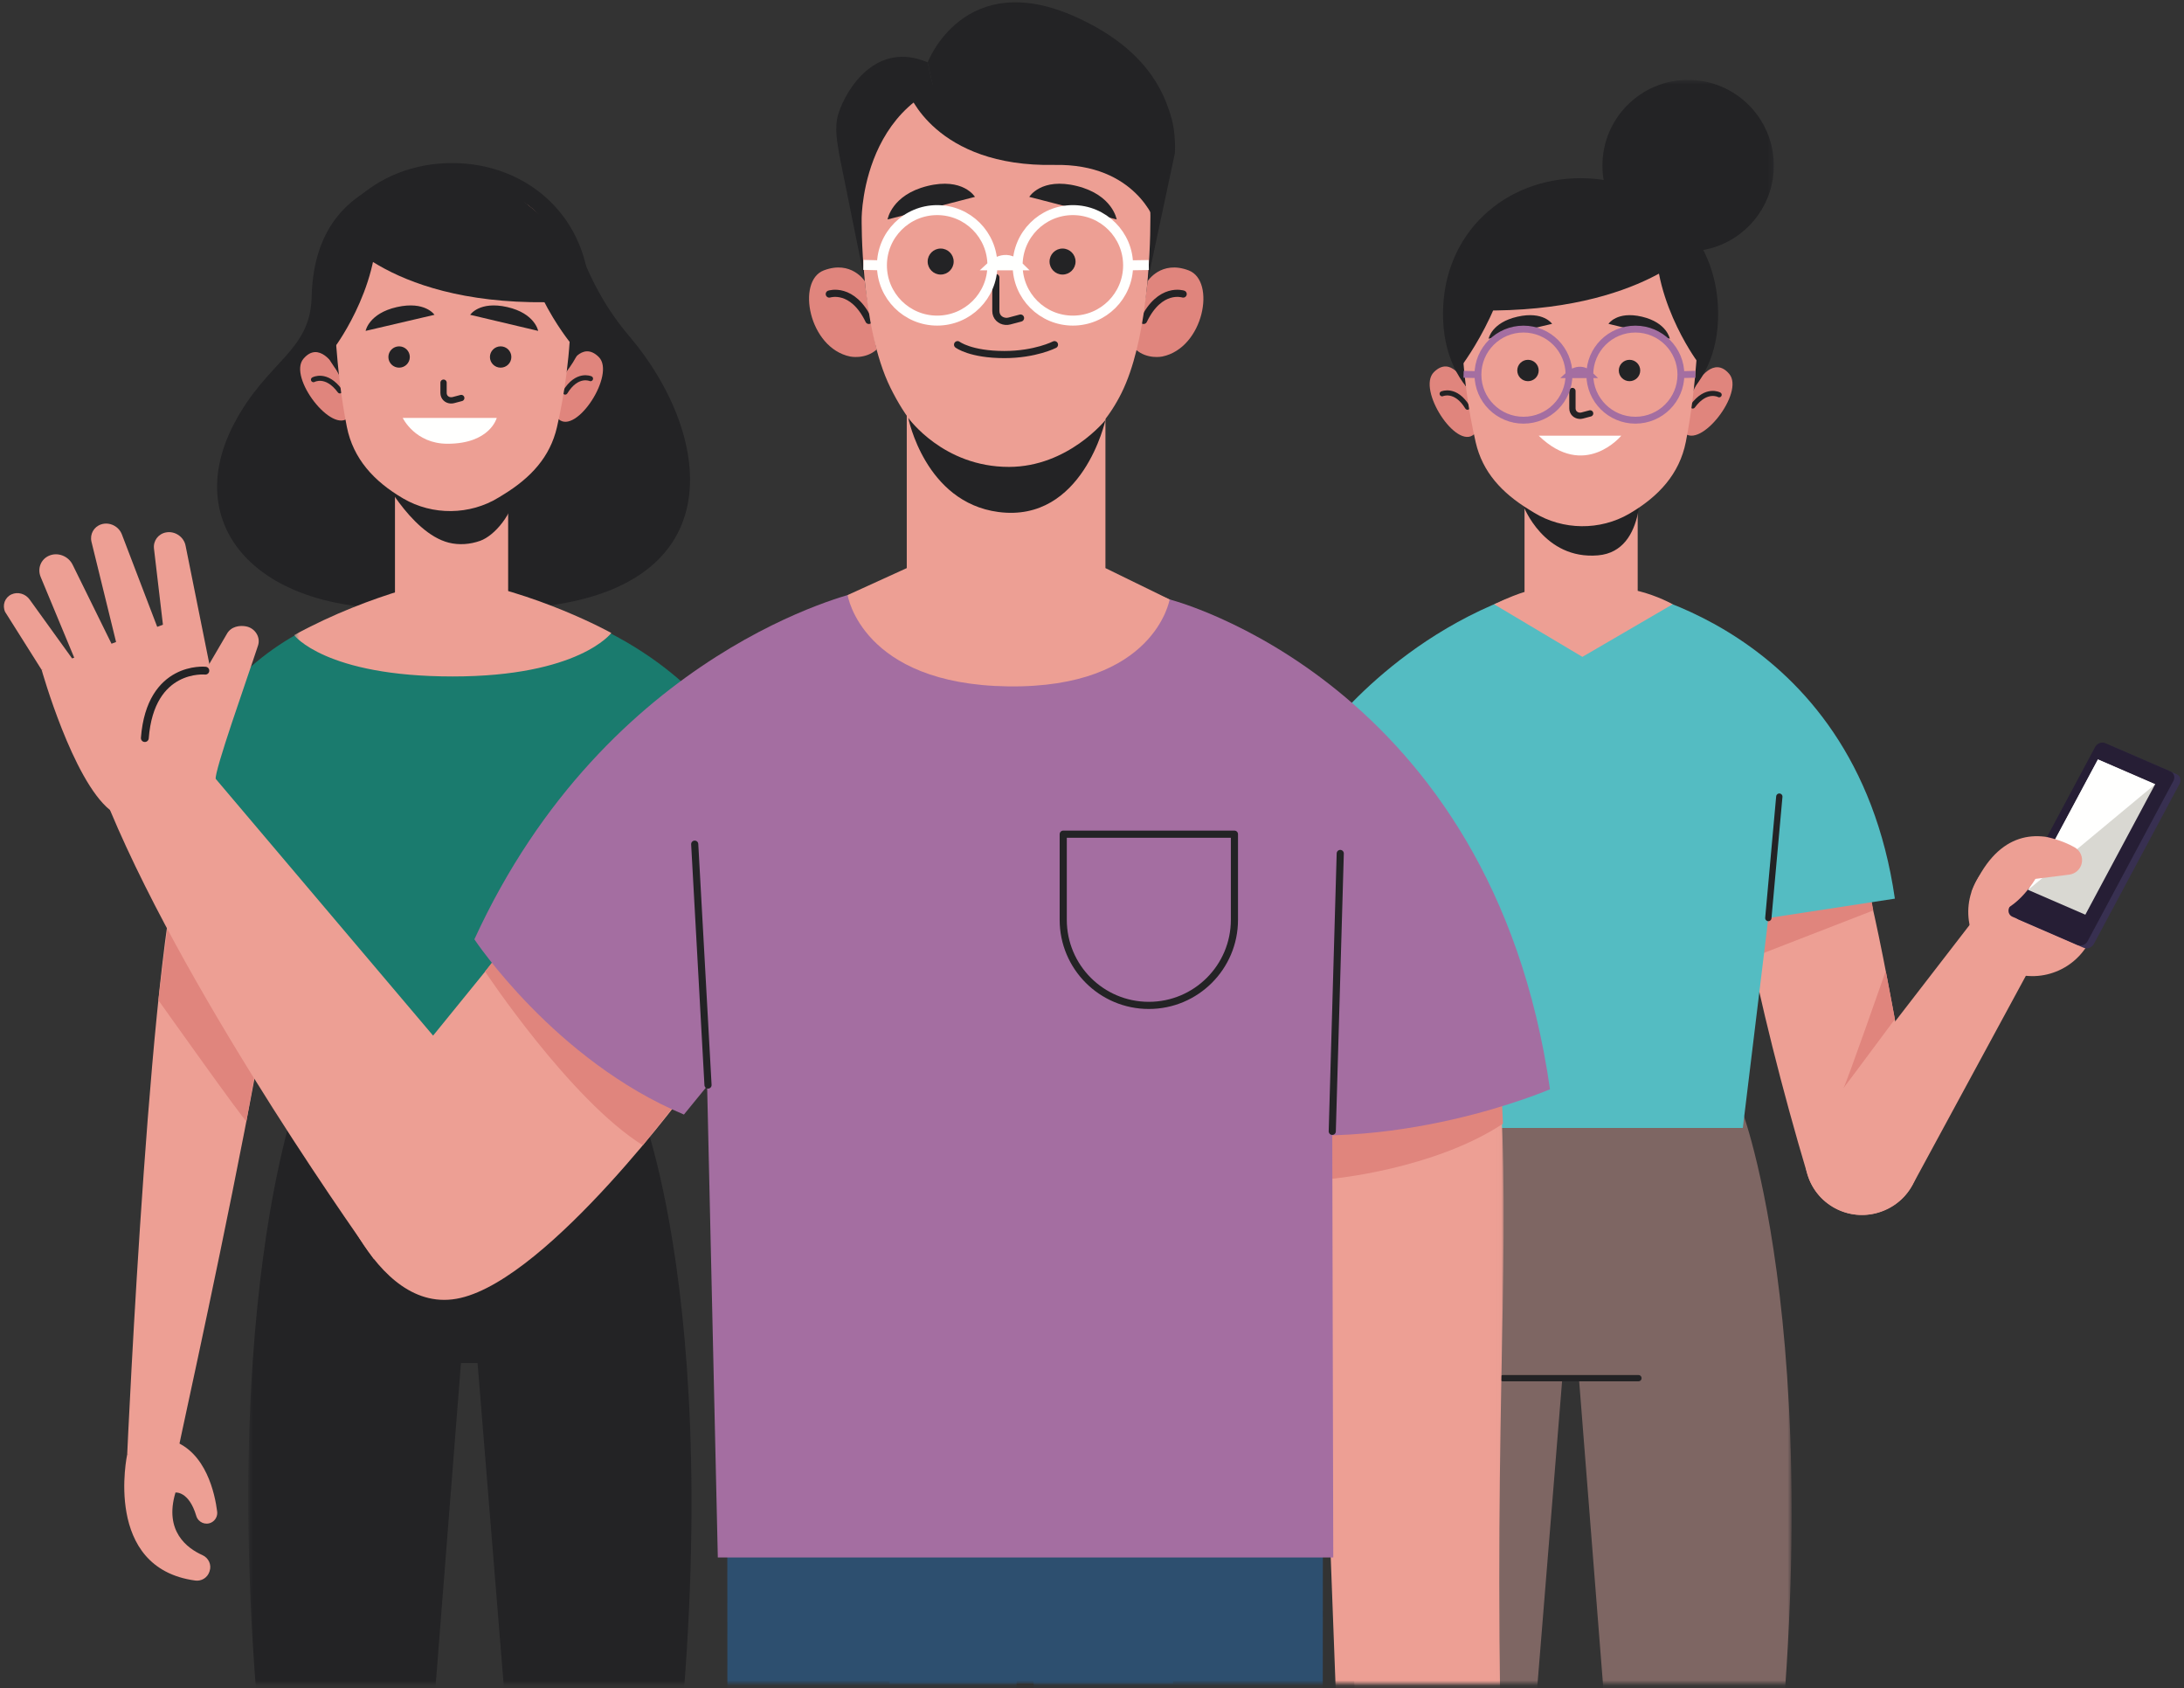<?xml version="1.0" encoding="UTF-8"?>
<svg width="427px" height="330px" viewBox="0 0 427 330" version="1.1" xmlns="http://www.w3.org/2000/svg" xmlns:xlink="http://www.w3.org/1999/xlink">
    <rect x="0" y="0" width="427" height="330" fill="#333333" stroke="none"/>
    <!-- Generator: Sketch 60.1 (88133) - https://sketch.com -->
    <title>Group</title>
    <desc>Created with Sketch.</desc>
    <defs>
        <polygon id="path-1" points="0.627 0.722 87.286 0.722 87.286 117.101 0.627 117.101"></polygon>
        <polygon id="path-3" points="0.54 0.619 298.806 0.619 298.806 314.101 0.54 314.101"></polygon>
        <polygon id="path-5" points="0.498 0.976 236.983 0.976 236.983 217.101 0.498 217.101"></polygon>
    </defs>
    <g id="Page-1" stroke="none" stroke-width="1" fill="none" fill-rule="evenodd">
        <g id="2480559" transform="translate(-174, -105)">
            <g id="Group" transform="translate(174.759, 105)">
                <g id="Group-26" transform="translate(262.241, 212)">
                    <mask id="mask-2" fill="white">
                        <use xlink:href="#path-1"></use>
                    </mask>
                    <g id="Clip-25"></g>
                    <path d="M77.745,5.582 L41.243,0.722 L41.528,4.347 L10.319,8.502 C10.319,8.502 -9.797,58.972 7.932,169.967 L33.319,169.967 L42.455,57.418 L45.701,57.418 L54.55,169.967 L79.937,169.967 C97.666,58.972 77.745,5.582 77.745,5.582" id="Fill-24" fill="#7E6663" mask="url(#mask-2)"></path>
                </g>
                <line x1="293.09" y1="269.418" x2="319.576" y2="269.418" id="Stroke-27" stroke="#232325" stroke-width="1.233" stroke-linecap="round" stroke-linejoin="round"></line>
                <path d="M361.302,164.341 C358.179,159.356 340.637,159.532 339.711,159.424 C334.969,158.868 342.752,196.604 352.617,229.591 C354.509,235.915 361.467,239.209 367.544,236.632 C367.61,236.604 367.675,236.576 367.741,236.549 C372.549,234.512 375.284,229.408 374.317,224.277 C369.625,199.387 364.913,170.104 361.302,164.341" id="Fill-28" fill="#ED9F94"></path>
                <polyline id="Fill-29" fill="#E0857D" points="365.483 177.986 343.086 186.677 340.986 176.051 364.178 170.266 365.483 177.986"></polyline>
                <path d="M369.713,199.245 C369.713,199.245 359.103,213.494 359.609,212.839 C360.114,212.184 367.929,189.812 367.929,189.812 L369.713,199.245" id="Fill-30" fill="#E0857D"></path>
                <path d="M384.883,180.093 L354.471,219.496 C350.478,224.669 351.753,232.149 357.235,235.708 C362.707,239.26 370.046,237.393 373.154,231.657 L398.469,184.952 L384.883,180.093" id="Fill-31" fill="#ED9F94"></path>
                <path d="M392.754,190.211 C386.161,188.081 382.543,181.011 384.673,174.417 C386.803,167.824 393.874,164.207 400.467,166.336 C407.06,168.466 410.678,175.537 408.548,182.13 C406.418,188.724 399.347,192.341 392.754,190.211" id="Fill-32" fill="#ED9F94"></path>
                <path d="M405.758,170.732 C405.758,170.732 409.191,167.168 403.1,164.67 C397.01,162.172 389.48,162.745 384.673,174.417 L405.758,170.732" id="Fill-33" fill="#ED9F94"></path>
                <path d="M412.067,145.831 L424.801,151.352 C425.509,151.659 425.767,152.499 425.376,153.228 L408.625,184.519 C408.235,185.247 407.344,185.59 406.636,185.282 L393.902,179.762 C393.193,179.454 392.936,178.614 393.325,177.886 L410.077,146.595 C410.468,145.866 411.359,145.524 412.067,145.831" id="Fill-34" fill="#383051"></path>
                <path d="M410.851,145.277 L423.584,150.798 C424.293,151.105 424.551,151.945 424.16,152.674 L407.408,183.964 C407.019,184.693 406.128,185.035 405.419,184.728 L392.686,179.207 C391.977,178.9 391.719,178.061 392.11,177.331 L408.861,146.041 C409.251,145.312 410.142,144.97 410.851,145.277" id="Fill-35" fill="#261E35"></path>
                <polyline id="Fill-36" fill="#D9D8D2" points="409.414 148.461 420.603 153.311 406.95 178.813 395.762 173.963 409.414 148.461"></polyline>
                <polyline id="Fill-37" fill="#FFFFFE" points="420.603 153.311 395.762 173.963 409.414 148.461 420.603 153.311"></polyline>
                <path d="M399.444,163.631 C399.444,163.631 402.279,164.184 404.838,165.634 C405.966,166.272 406.543,167.573 406.231,168.831 C405.945,169.978 404.985,170.83 403.813,170.978 L397.193,171.813 C397.193,171.813 393.738,177.767 389.226,178.435 L393.365,167.982 L399.444,163.631" id="Fill-38" fill="#ED9F94"></path>
                <path d="M314.9,114.721 C314.169,114.716 361.846,121.318 369.713,175.676 L344.973,179.466 L339.986,220.502 L270.969,220.502 L257.267,144.683 C257.267,144.683 272.558,122.769 300.948,114.721 L314.9,114.721" id="Fill-39" fill="#54BCC2"></path>
                <line x1="344.973" y1="179.466" x2="347.12" y2="155.732" id="Stroke-40" stroke="#232325" stroke-width="1.233" stroke-linecap="round" stroke-linejoin="round"></line>
                <path d="M319.431,115.498 L319.431,96.617 L297.305,96.617 L297.305,115.72 C296.173,116.058 294.287,116.74 291.361,118.13 L308.617,128.41 L326.26,118.13 C326.26,118.13 323.459,116.501 319.431,115.498" id="Fill-41" fill="#ED9F94"></path>
                <path d="M297.1,98.923 C297.1,98.923 301.073,109.475 311.681,108.564 C321.431,107.727 319.879,93.104 319.879,93.104 L297.1,98.923" id="Fill-42" fill="#232325"></path>
                <path d="M287.45,84.891 C283.982,88.037 276.227,76.105 279.578,72.755 C282.929,69.406 285.486,74.661 285.486,74.661 L286.982,78.223 L288.11,83.046 L288.378,84.31 L287.45,84.891" id="Fill-43" fill="#E0857D"></path>
                <path d="M281.197,76.982 C281.197,76.982 283.822,75.801 286.154,79.606" id="Stroke-44" stroke="#232325" stroke-width="0.993" stroke-linecap="round" stroke-linejoin="round"></path>
                <path d="M328.463,84.529 C331.653,87.957 340.389,76.724 337.333,73.103 C334.278,69.481 331.286,74.502 331.286,74.502 L329.494,77.924 L327.961,82.635 L327.587,83.871 L328.463,84.529" id="Fill-45" fill="#E0857D"></path>
                <path d="M335.362,77.177 C335.362,77.177 332.847,75.778 330.2,79.373" id="Stroke-46" stroke="#232325" stroke-width="0.993" stroke-linecap="round" stroke-linejoin="round"></path>
                <path d="M281.367,61.374 C281.367,77.168 293.409,84.657 308.264,84.657 C323.118,84.657 335.159,77.168 335.159,61.374 C335.159,45.579 323.118,34.834 308.264,34.834 C293.409,34.834 281.367,45.579 281.367,61.374" id="Fill-47" fill="#232325"></path>
                <path d="M285.023,62.472 C285.023,72.168 286.393,80.535 287.76,86.474 C289.099,92.288 292.866,96.351 298.191,99.621 L299.16,100.217 C304.794,103.677 312.072,103.758 317.792,100.423 C323.561,97.06 327.6,92.626 328.843,86.387 C331.104,75.04 331.351,62.472 331.351,62.472 C331.351,62.472 333.502,37.996 308.518,38.471 C283.532,38.947 285.023,62.472 285.023,62.472" id="Fill-48" fill="#ED9F94"></path>
                <path d="M306.671,76.441 L306.671,79.828 C306.671,80.028 306.709,80.221 306.78,80.397 C307.058,81.089 307.857,81.421 308.579,81.229 L310.132,80.817" id="Stroke-49" stroke="#232325" stroke-width="1.232" stroke-linecap="round" stroke-linejoin="round"></path>
                <path d="M302.698,63.307 L290.281,66.217 C290.281,66.217 290.846,63.057 295.925,61.908 C301.005,60.76 302.698,63.307 302.698,63.307" id="Fill-50" fill="#232325"></path>
                <path d="M313.719,63.307 L325.708,66.217 C325.708,66.217 325.163,63.057 320.258,61.908 C315.354,60.76 313.719,63.307 313.719,63.307" id="Fill-51" fill="#232325"></path>
                <path d="M300.074,72.428 C300.074,73.581 299.137,74.516 297.981,74.516 C296.824,74.516 295.887,73.581 295.887,72.428 C295.887,71.274 296.824,70.339 297.981,70.339 C299.137,70.339 300.074,71.274 300.074,72.428" id="Fill-52" fill="#232325"></path>
                <path d="M319.927,72.428 C319.927,73.581 318.989,74.516 317.833,74.516 C316.676,74.516 315.738,73.581 315.738,72.428 C315.738,71.274 316.676,70.339 317.833,70.339 C318.989,70.339 319.927,71.274 319.927,72.428" id="Fill-53" fill="#232325"></path>
                <path d="M300.074,85.171 L316.223,85.171 C316.223,85.171 309.066,93.878 300.074,85.171" id="Fill-54" fill="#FFFFFE"></path>
                <path d="M306.004,73.239 C306.004,78.157 302.018,82.144 297.1,82.144 C292.182,82.144 288.195,78.157 288.195,73.239 C288.195,68.321 292.182,64.334 297.1,64.334 C302.018,64.334 306.004,68.321 306.004,73.239 Z M327.88,73.239 C327.88,78.157 323.894,82.144 318.976,82.144 C314.058,82.144 310.07,78.157 310.07,73.239 C310.07,68.321 314.058,64.334 318.976,64.334 C323.894,64.334 327.88,68.321 327.88,73.239 Z M306.004,73.239 C306.004,73.239 308.113,71.27 310.07,73.239 L306.004,73.239 Z M288.195,73.239 L285.39,73.168 L288.195,73.239 Z M327.88,73.239 L330.702,73.168 L327.88,73.239 Z" id="Stroke-55" stroke="#A46EA1" stroke-width="1.342"></path>
                <path d="M331.029,70.587 C331.029,70.587 321.04,57.083 323.345,43.402 C323.345,43.402 330.759,47.133 332.69,56.763 C334.621,66.394 331.029,70.587 331.029,70.587" id="Fill-56" fill="#232325"></path>
                <path d="M285.006,71.502 C285.006,71.502 296.611,56.164 294.306,42.483 C294.306,42.483 286.257,47.133 284.326,56.763 C282.396,66.394 285.006,71.502 285.006,71.502" id="Fill-57" fill="#232325"></path>
                <path d="M330.192,48.79 C330.192,48.79 317.365,62.832 282.272,60.428 C282.272,60.428 287.646,39.823 304.653,37.628 C304.653,37.628 324.29,35.283 330.192,48.79" id="Fill-58" fill="#232325"></path>
                <g id="Group-62" transform="translate(47.241, 15)">
                    <mask id="mask-4" fill="white">
                        <use xlink:href="#path-3"></use>
                    </mask>
                    <g id="Clip-60"></g>
                    <path d="M298.806,17.374 C298.806,26.628 291.304,34.13 282.05,34.13 C272.796,34.13 265.294,26.628 265.294,17.374 C265.294,8.121 272.796,0.619 282.05,0.619 C291.304,0.619 298.806,8.121 298.806,17.374" id="Fill-59" fill="#232325" mask="url(#mask-4)"></path>
                    <path d="M77.506,202.544 L46.298,198.388 L46.583,194.764 L10.081,199.624 C10.081,199.624 -9.84,253.013 7.889,364.009 L33.276,364.009 L42.125,251.46 L45.37,251.46 L54.507,364.009 L79.893,364.009 C97.623,253.013 77.506,202.544 77.506,202.544" id="Fill-61" fill="#232325" mask="url(#mask-4)"></path>
                </g>
                <path d="M122.258,65.7 C118.034,60.73 114.652,54.934 111.778,46.799 C108.692,38.066 98.589,41.616 98.589,41.616 C98.589,41.616 90.17,30.785 77.501,34.558 C64.832,38.33 60.43,47.345 60.172,58.063 C59.913,68.782 51.483,70.458 44.991,82.857 C33.53,104.747 52.826,123.185 87.95,118.07 L87.997,117.729 C91.456,118.779 95.695,119.238 100.87,118.931 C143.066,116.425 138.994,85.389 122.258,65.7" id="Fill-63" fill="#232325"></path>
                <path d="M108.444,81.933 C111.912,85.078 119.666,73.147 116.315,69.797 C112.965,66.447 110.408,71.703 110.408,71.703 L108.912,75.264 L107.783,80.088 L107.515,81.351 L108.444,81.933" id="Fill-64" fill="#E0857D"></path>
                <path d="M114.696,74.023 C114.696,74.023 112.071,72.843 109.738,76.648" id="Stroke-65" stroke="#232325" stroke-width="0.993" stroke-linecap="round" stroke-linejoin="round"></path>
                <path d="M67.43,81.571 C64.24,84.999 55.504,73.766 58.56,70.145 C61.616,66.523 64.607,71.543 64.607,71.543 L66.399,74.966 L67.932,79.677 L68.306,80.913 L67.43,81.571" id="Fill-66" fill="#E0857D"></path>
                <path d="M60.531,74.219 C60.531,74.219 63.047,72.82 65.693,76.415" id="Stroke-67" stroke="#232325" stroke-width="0.993" stroke-linecap="round" stroke-linejoin="round"></path>
                <path d="M114.526,58.415 C114.526,74.209 102.484,81.699 87.63,81.699 C72.776,81.699 60.734,74.209 60.734,58.415 C60.734,42.621 72.776,31.876 87.63,31.876 C102.484,31.876 114.526,42.621 114.526,58.415" id="Fill-68" fill="#232325"></path>
                <polygon id="Fill-69" fill="#ED9F94" points="76.463 122.31 98.589 122.31 98.589 93.659 76.463 93.659"></polygon>
                <path d="M73.234,91.872 C73.234,91.872 79.393,104.164 86.97,106.083 C88.994,106.596 91.156,106.42 93.108,105.729 C95.96,104.717 99.576,100.465 100.191,95.761 L100.476,93.073 C100.476,93.073 86.993,100.414 73.234,91.872" id="Fill-70" fill="#232325"></path>
                <path d="M110.87,59.514 C110.87,69.21 109.501,77.577 108.133,83.515 C106.794,89.329 103.027,93.392 97.702,96.663 L96.733,97.258 C91.099,100.719 83.821,100.799 78.101,97.465 C72.332,94.102 68.293,89.667 67.05,83.429 C64.789,72.082 64.542,59.514 64.542,59.514 C64.542,59.514 62.391,35.037 87.376,35.513 C112.361,35.988 110.87,59.514 110.87,59.514" id="Fill-71" fill="#ED9F94"></path>
                <path d="M85.961,74.808 L85.961,76.82 C85.961,77.02 86,77.212 86.07,77.388 C86.348,78.078 87.147,78.408 87.869,78.217 L89.423,77.807" id="Stroke-72" stroke="#232325" stroke-width="1.23" stroke-linecap="round" stroke-linejoin="round"></path>
                <path d="M91.167,61.54 L104.459,64.686 C104.459,64.686 103.855,61.27 98.417,60.028 C92.979,58.787 91.167,61.54 91.167,61.54" id="Fill-73" fill="#232325"></path>
                <path d="M84.188,61.54 L70.724,64.686 C70.724,64.686 71.336,61.27 76.844,60.028 C82.352,58.787 84.188,61.54 84.188,61.54" id="Fill-74" fill="#232325"></path>
                <path d="M79.365,69.791 C79.365,70.94 78.427,71.873 77.271,71.873 C76.114,71.873 75.176,70.94 75.176,69.791 C75.176,68.641 76.114,67.708 77.271,67.708 C78.427,67.708 79.365,68.641 79.365,69.791" id="Fill-75" fill="#232325"></path>
                <path d="M99.217,69.791 C99.217,70.94 98.279,71.873 97.123,71.873 C95.966,71.873 95.029,70.94 95.029,69.791 C95.029,68.641 95.966,67.708 97.123,67.708 C98.279,67.708 99.217,68.641 99.217,69.791" id="Fill-76" fill="#232325"></path>
                <path d="M77.982,81.699 L96.361,81.699 C96.361,81.699 95.064,86.749 86.73,86.749 C80.383,86.749 77.982,81.699 77.982,81.699" id="Fill-77" fill="#FFFFFE"></path>
                <path d="M64.863,67.629 C64.863,67.629 74.853,54.124 72.549,40.443 C72.549,40.443 65.134,44.174 63.203,53.805 C61.273,63.435 64.863,67.629 64.863,67.629" id="Fill-78" fill="#232325"></path>
                <path d="M110.887,67.179 C110.887,67.179 99.283,53.206 101.588,39.525 C101.588,39.525 109.636,44.174 111.567,53.805 C113.498,63.435 110.887,67.179 110.887,67.179" id="Fill-79" fill="#232325"></path>
                <path d="M65.701,45.832 C65.701,45.832 77.164,61.238 112.257,58.834 C112.257,58.834 108.248,36.864 91.24,34.67 C91.24,34.67 71.603,32.325 65.701,45.832" id="Fill-80" fill="#232325"></path>
                <path d="M33.712,285.313 C33.201,286.115 62.92,156.008 54.097,157.975 C53.292,158.153 37.839,159.589 35.542,164.259 C28.885,177.795 24.11,284.325 24.11,284.325 L33.712,285.313" id="Fill-81" fill="#ED9F94"></path>
                <path d="M24.11,284.325 C24.11,284.325 19.32,306.551 37.428,308.98 C38.621,309.141 39.774,308.436 40.167,307.298 L40.219,307.147 C40.652,305.892 40.023,304.545 38.81,304.003 C35.858,302.683 31.279,299.348 33.55,291.773 C33.55,291.773 36.168,291.452 37.612,296.335 C37.984,297.591 39.394,298.222 40.564,297.633 C41.362,297.23 41.812,296.371 41.699,295.484 C41.265,292.064 39.545,283.833 32.945,281.624 L24.11,284.325" id="Fill-82" fill="#ED9F94"></path>
                <path d="M30.203,195.521 C30.203,195.521 47.326,219.635 47.417,219.168 C47.507,218.702 53.404,185.312 53.404,185.312 L32.627,176.312 L30.203,195.521" id="Fill-83" fill="#E0857D"></path>
                <path d="M77.78,117.593 C78.51,117.589 35.462,118.36 27.594,172.717 L52.334,176.508 L57.322,217.544 L126.339,217.544 L140.04,141.724 C140.04,141.724 130.3,125.297 101.908,117.249 L77.78,117.593" id="Fill-84" fill="#1A7B6E"></path>
                <g id="Group-91" transform="translate(56.241, 112)">
                    <mask id="mask-6" fill="white">
                        <use xlink:href="#path-5"></use>
                    </mask>
                    <g id="Clip-86"></g>
                    <path d="M0.498,12.164 C0.498,12.164 6.581,20.24 31.508,20.24 C56.204,20.24 62.519,11.741 62.519,11.741 C62.519,11.741 47.961,3.607 31.068,0.976 C31.068,0.976 15.983,3.663 0.498,12.164" id="Fill-85" fill="#ED9F94" mask="url(#mask-6)"></path>
                    <polyline id="Fill-87" fill="#2D4F6F" mask="url(#mask-6)" points="85.196 184.367 85.255 292.772 138.884 292.772 143.005 184.367 85.196 184.367"></polyline>
                    <polyline id="Fill-88" fill="#2D4F6F" mask="url(#mask-6)" points="201.637 184.367 201.579 292.772 147.95 292.772 143.828 184.367 201.637 184.367"></polyline>
                    <polygon id="Fill-89" fill="#2D4F6F" mask="url(#mask-6)" points="116.898 217.101 172.348 217.101 172.348 184.367 116.898 184.367"></polygon>
                    <path d="M235.517,89.763 C238.842,126.497 235.334,153.262 236.304,220.854 L204.296,222.195 L199.527,95.673 L235.517,89.763" id="Fill-90" fill="#ED9F94" mask="url(#mask-6)"></path>
                </g>
                <path d="M259.715,230.428 C259.715,230.428 279.537,228.613 293.089,219.674 L292.732,211.807 L259.704,216.306 L259.715,230.428" id="Fill-92" fill="#E0857D"></path>
                <path d="M227.916,117.188 C227.916,117.188 290.876,133.021 302.283,212.936 C302.283,212.936 271.469,226.295 240.589,220.549 L247.536,193.82 L227.916,117.188" id="Fill-93" fill="#A46EA1"></path>
                <path d="M39.856,150.417 L86.734,205.778 L72.389,246.177 C72.389,246.177 36.759,196.64 20.749,158.351 L39.856,150.417" id="Fill-94" fill="#ED9F94"></path>
                <path d="M41.397,152.415 C41.397,152.415 24.936,161.715 20.749,158.351 C13.432,152.472 7.385,130.952 7.385,130.952 C7.385,130.952 38.168,119.347 37.879,119.8 C37.589,120.254 41.397,152.415 41.397,152.415" id="Fill-95" fill="#ED9F94"></path>
                <path d="M41.397,152.415 C41.106,150.758 47.501,132.88 49.694,126.176 C50.222,124.559 49.108,122.786 47.352,122.45 C46.21,122.231 44.4,122.372 43.545,124.011 L35.823,137.207 L41.397,152.415" id="Fill-96" fill="#ED9F94"></path>
                <path d="M40.833,133.088 L35.532,106.715 C35.217,104.96 33.454,103.751 31.695,104.083 C30.172,104.371 29.168,105.728 29.347,107.254 L31.658,126.892 L40.833,133.088" id="Fill-97" fill="#ED9F94"></path>
                <path d="M30.291,123.361 L23.092,104.528 C22.497,102.879 20.641,101.965 19.003,102.514 C17.582,102.99 16.784,104.422 17.121,105.892 L22.463,127.654 L30.291,123.361" id="Fill-98" fill="#ED9F94"></path>
                <path d="M22.555,128.914 L13.447,110.409 C12.611,108.691 10.531,107.894 8.824,108.637 C7.22,109.334 6.51,111.151 7.197,112.802 L14.458,130.272 L22.555,128.914" id="Fill-99" fill="#ED9F94"></path>
                <path d="M7.385,130.952 L0.238,119.615 C-0.353,118.282 0.193,116.786 1.488,116.195 C2.727,115.629 4.258,116.074 5.059,117.234 L14.458,130.272 L7.385,130.952" id="Fill-100" fill="#ED9F94"></path>
                <path d="M39.392,131.107 C39.392,131.107 28.659,129.981 27.557,144.285" id="Stroke-101" stroke="#232325" stroke-width="1.532" stroke-linecap="round" stroke-linejoin="round"></path>
                <path d="M62.882,227.281 C62.882,227.281 71.698,257.795 89.268,253.738 C106.838,249.682 134.221,212.156 134.221,212.156 L128.092,148.082 L78.779,208.775 L62.882,227.281" id="Fill-102" fill="#ED9F94"></path>
                <path d="M94.074,189.923 C94.074,189.923 110.723,215.035 124.925,223.891 L134.221,212.156 L98.36,184.415 L94.074,189.923" id="Fill-103" fill="#E0857D"></path>
                <path d="M166.916,115.803 C166.916,115.803 118.035,126.82 91.987,183.629 C91.987,183.629 107.726,207.343 132.956,217.883 L149.848,197.188 L166.916,115.803" id="Fill-104" fill="#A46EA1"></path>
                <path d="M166.916,115.627 C147.821,125.421 135.818,138.41 135.818,138.41 L139.585,304.47 L259.912,304.47 L259.523,139.267 C259.523,139.267 244.355,124.424 227.916,117.188 C213.954,111.042 180.489,108.665 166.916,115.627" id="Fill-105" fill="#A46EA1"></path>
                <path d="M223.853,196.544 L223.853,196.544 C214.61,196.544 207.116,189.051 207.116,179.808 L207.116,163.071 L240.589,163.071 L240.589,179.808 C240.589,189.051 233.096,196.544 223.853,196.544 Z M259.715,221.166 L261.277,166.843 L259.715,221.166 Z M137.667,212.112 L135.067,165.023 L137.667,212.112 Z" id="Stroke-106" stroke="#232325" stroke-width="1.397" stroke-linecap="round" stroke-linejoin="round"></path>
                <path d="M168.325,54.974 L163.31,30.159 C163.028,28.138 162.243,25.019 163.204,22.088 C164.792,17.239 170.631,7.927 180.611,12.19 L182.768,22.015 C182.768,22.015 172.404,24.107 168.247,37.665 L168.325,54.974" id="Fill-107" fill="#232325"></path>
                <path d="M179.876,17.312 C179.695,20.573 176.817,34.839 166.699,40.037 C166.699,40.037 157.837,21.031 179.876,17.312" id="Fill-108" fill="#232325"></path>
                <g id="Group-112" transform="translate(164.241, 0)">
                    <path d="M51.128,111.058 L51.128,68.921 L12.284,68.921 L12.284,111.058 L0.721,116.329 C0.721,116.329 3.433,133.793 32.114,134.18 C60.794,134.567 63.675,117.188 63.675,117.188 L51.128,111.058" id="Fill-109" fill="#ED9F94"></path>
                    <path d="M16.37,12.19 C16.37,12.19 23.499,-6.616 45.482,3.382 C58.788,9.433 62.514,17.547 64.099,23.295 C64.626,25.206 64.836,28.214 64.693,30 L59.375,54.974 L38.616,20.422 L18.527,22.015 L16.37,12.19" id="Fill-111" fill="#232325"></path>
                </g>
                <path d="M223.616,54.974 C223.616,54.974 226.236,50.809 231.637,52.857 C237.038,54.906 234.595,68.023 226.492,69.695 C226.492,69.695 223.588,70.329 221.311,68.34 C221.311,68.34 223.303,58.651 223.616,54.974" id="Fill-113" fill="#E0857D"></path>
                <path d="M230.566,57.485 C230.566,57.485 226.041,55.975 222.829,62.638" id="Stroke-114" stroke="#232325" stroke-width="1.397" stroke-linecap="round" stroke-linejoin="round"></path>
                <path d="M168.325,54.974 C168.325,54.974 165.707,50.809 160.305,52.857 C154.904,54.906 157.347,68.023 165.449,69.695 C165.449,69.695 168.354,70.329 170.631,68.34 C170.631,68.34 168.639,58.651 168.325,54.974" id="Fill-115" fill="#E0857D"></path>
                <path d="M161.377,57.485 C161.377,57.485 165.901,55.975 169.112,62.638" id="Stroke-116" stroke="#232325" stroke-width="1.397" stroke-linecap="round" stroke-linejoin="round"></path>
                <path d="M224.157,42.526 C224.159,50.434 223.384,66.979 218.523,76.798 C213.958,86.018 206.408,90.979 196.511,91.275 C186.613,91.57 179.24,87.756 173.331,75.79 C167.422,63.824 167.705,42.673 167.705,42.673 C167.705,42.673 167.705,14.424 195.624,14.424 C225.03,14.424 224.157,42.526 224.157,42.526" id="Fill-117" fill="#ED9F94"></path>
                <path d="M176.817,81.687 C176.817,81.687 180.07,98.193 194.434,100.089 C210.966,102.271 215.369,82.107 215.369,82.107 C215.369,82.107 208.064,91.261 196.511,91.275 C183.626,91.291 176.817,81.687 176.817,81.687" id="Fill-118" fill="#232325"></path>
                <path d="M193.94,54.254 L193.94,60.792 C193.94,61.073 193.994,61.342 194.092,61.588 C194.48,62.557 195.594,63.021 196.602,62.753 L198.769,62.176" id="Stroke-119" stroke="#232325" stroke-width="1.397" stroke-linecap="round" stroke-linejoin="round"></path>
                <path d="M185.694,51.132 C185.694,52.536 184.556,53.674 183.153,53.674 C181.749,53.674 180.611,52.536 180.611,51.132 C180.611,49.729 181.749,48.59 183.153,48.59 C184.556,48.59 185.694,49.729 185.694,51.132" id="Fill-120" fill="#232325"></path>
                <path d="M209.525,51.132 C209.525,52.536 208.386,53.674 206.983,53.674 C205.579,53.674 204.441,52.536 204.441,51.132 C204.441,49.729 205.579,48.59 206.983,48.59 C208.386,48.59 209.525,49.729 209.525,51.132" id="Fill-121" fill="#232325"></path>
                <path d="M200.477,38.487 L217.566,42.902 C217.566,42.902 216.789,38.108 209.798,36.367 C202.807,34.625 200.477,38.487 200.477,38.487" id="Fill-122" fill="#232325"></path>
                <path d="M189.858,38.487 L172.769,42.902 C172.769,42.902 173.546,38.108 180.536,36.367 C187.528,34.625 189.858,38.487 189.858,38.487" id="Fill-123" fill="#232325"></path>
                <path d="M186.459,67.379 C186.459,67.379 188.98,69.311 195.609,69.311 C201.638,69.311 205.404,67.379 205.404,67.379" id="Stroke-124" stroke="#232325" stroke-width="1.397" stroke-linecap="round" stroke-linejoin="round"></path>
                <path d="M193.269,51.874 C193.269,57.839 188.433,62.675 182.468,62.675 C176.504,62.675 171.668,57.839 171.668,51.874 C171.668,45.91 176.504,41.074 182.468,41.074 C188.433,41.074 193.269,45.91 193.269,51.874 Z M219.801,51.874 C219.801,57.839 214.966,62.675 209.001,62.675 C203.036,62.675 198.2,57.839 198.2,51.874 C198.2,45.91 203.036,41.074 209.001,41.074 C214.966,41.074 219.801,45.91 219.801,51.874 Z M193.269,51.874 C193.269,51.874 195.827,49.487 198.2,51.874 L193.269,51.874 Z M171.668,51.874 L168.047,51.783 L171.668,51.874 Z M219.801,51.874 L223.844,51.809 L219.801,51.874 Z" id="Stroke-125" stroke="#FFFFFE" stroke-width="1.951"></path>
                <path d="M176.817,17.958 C176.817,17.958 182.004,32.693 205.407,32.241 C221.311,31.934 225.111,43.442 225.111,43.442 C225.111,43.442 222.343,17.715 221.615,17.958 C220.888,18.2 197.416,11.695 197.416,11.695 L176.817,17.958" id="Fill-126" fill="#232325"></path>
            </g>
        </g>
    </g>
</svg>